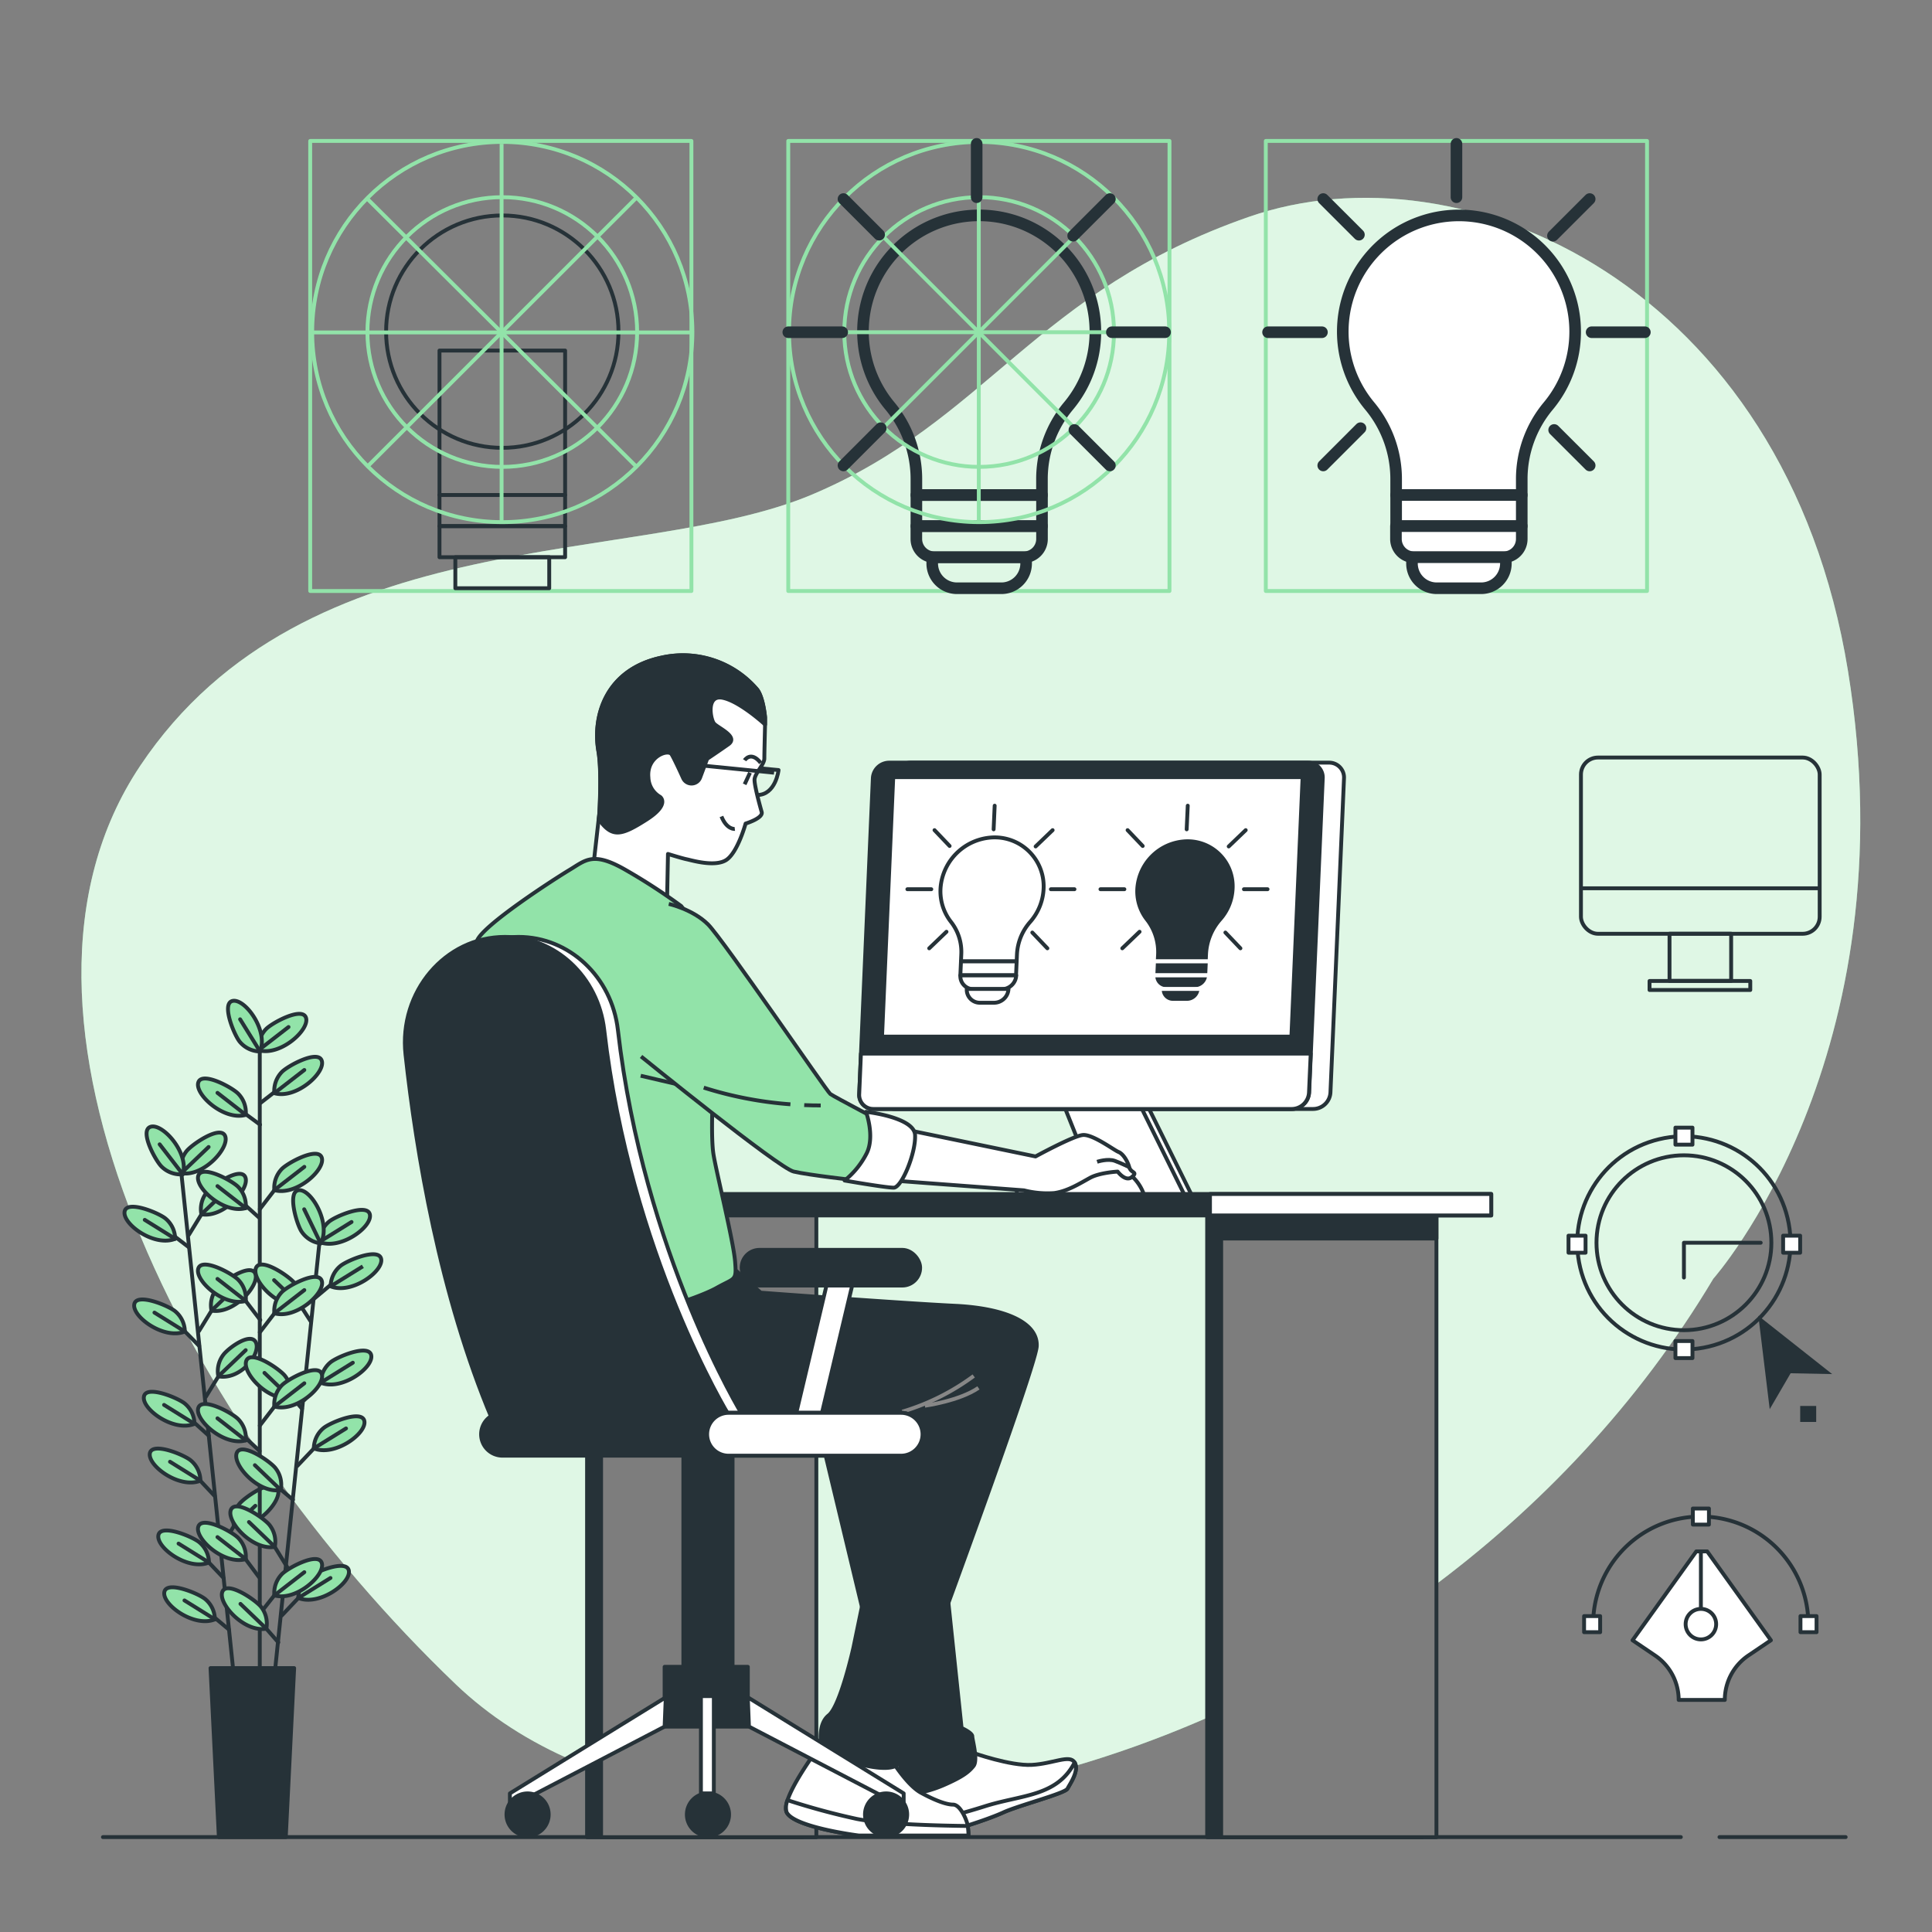 <svg xmlns="http://www.w3.org/2000/svg" viewBox="0 0 500 500"><rect x="0" y="0" width="500" height="500" fill="#808080" stroke="none"/><g id="freepik--background-simple--inject-4"><path d="M443.4,330.93s51.09-57.42,34.85-157.33-99.67-136.72-155-117.49-67.81,52.7-113,71.84-131.06,6-174,70.29,11.88,170.82,81.67,237.62S365.8,460.84,443.4,330.93Z" style="fill:#92E3A9"></path><path d="M443.4,330.93s51.09-57.42,34.85-157.33-99.67-136.72-155-117.49-67.81,52.7-113,71.84-131.06,6-174,70.29,11.88,170.82,81.67,237.62S365.8,460.84,443.4,330.93Z" style="fill:#fff;opacity:0.7"></path></g><g id="freepik--Floor--inject-4"><line x1="445" y1="475.44" x2="477.66" y2="475.44" style="fill:none;stroke:#263238;stroke-linecap:round;stroke-linejoin:round"></line><line x1="26.64" y1="475.44" x2="435" y2="475.44" style="fill:none;stroke:#263238;stroke-linecap:round;stroke-linejoin:round"></line></g><g id="freepik--Graphics--inject-4"><path d="M439,401.5l-16.5,23,5.83,3.94a13.88,13.88,0,0,1,6.11,11.5h11.94a13.87,13.87,0,0,1,6.1-11.5l5.83-3.94-16.49-23Z" style="fill:#fff;stroke:#263238;stroke-linecap:round;stroke-linejoin:round"></path><line x1="440.19" y1="401.8" x2="440.19" y2="420.33" style="fill:#fff;stroke:#263238;stroke-linecap:round;stroke-linejoin:round"></line><circle cx="440.19" cy="420.33" r="3.95" style="fill:#fff;stroke:#263238;stroke-linecap:round;stroke-linejoin:round"></circle><path d="M468,420.33a27.85,27.85,0,0,0-55.7,0" style="fill:none;stroke:#263238;stroke-linecap:round;stroke-linejoin:round"></path><rect x="465.96" y="418.25" width="4.16" height="4.16" style="fill:#fff;stroke:#263238;stroke-linejoin:round"></rect><rect x="409.96" y="418.25" width="4.16" height="4.16" style="fill:#fff;stroke:#263238;stroke-linejoin:round"></rect><rect x="438.11" y="390.4" width="4.16" height="4.16" style="fill:#fff;stroke:#263238;stroke-linejoin:round"></rect><circle cx="435.8" cy="321.62" r="27.59" transform="translate(-62.83 110.14) rotate(-13.44)" style="fill:none;stroke:#263238;stroke-linecap:round;stroke-linejoin:round"></circle><circle cx="435.8" cy="321.62" r="22.63" style="fill:none;stroke:#263238;stroke-linecap:round;stroke-linejoin:round"></circle><polyline points="435.8 330.63 435.8 321.62 455.67 321.62" style="fill:none;stroke:#263238;stroke-linecap:round;stroke-linejoin:round"></polyline><rect x="433.6" y="291.83" width="4.41" height="4.41" style="fill:#fff;stroke:#263238;stroke-linecap:round;stroke-linejoin:round"></rect><rect x="433.6" y="347.06" width="4.41" height="4.41" style="fill:#fff;stroke:#263238;stroke-linecap:round;stroke-linejoin:round"></rect><rect x="461.47" y="319.79" width="4.41" height="4.41" style="fill:#fff;stroke:#263238;stroke-linecap:round;stroke-linejoin:round"></rect><rect x="405.93" y="319.79" width="4.41" height="4.41" style="fill:#fff;stroke:#263238;stroke-linecap:round;stroke-linejoin:round"></rect><polygon points="455.06 340.52 458 364.69 463.41 355.4 474.16 355.61 455.06 340.52" style="fill:#263238"></polygon><rect x="465.89" y="363.86" width="4.14" height="4.14" style="fill:#263238"></rect><rect x="409.15" y="196.05" width="61.78" height="45.61" rx="4.4" style="fill:none;stroke:#263238;stroke-linecap:round;stroke-linejoin:round"></rect><line x1="409.42" y1="229.89" x2="470.66" y2="229.89" style="fill:none;stroke:#263238;stroke-linecap:round;stroke-linejoin:round"></line><rect x="432.07" y="241.65" width="15.95" height="12.2" style="fill:none;stroke:#263238;stroke-linecap:round;stroke-linejoin:round"></rect><rect x="426.9" y="253.88" width="26.07" height="2.33" style="fill:none;stroke:#263238;stroke-linecap:round;stroke-linejoin:round"></rect></g><g id="freepik--Plant--inject-4"><line x1="47.01" y1="304.33" x2="60.51" y2="433.66" style="fill:none;stroke:#263238;stroke-linecap:round;stroke-linejoin:round"></line><line x1="57.85" y1="408.37" x2="52.22" y2="402.44" style="fill:none;stroke:#263238;stroke-linecap:round;stroke-linejoin:round"></line><path d="M54.08,404.38a6.94,6.94,0,0,0-2.44-5.19c-1.57-1.4-9.83-4.88-10.62-2C40.17,400.39,48.63,406.61,54.08,404.38Z" style="fill:#92E3A9;stroke:#263238;stroke-linejoin:round"></path><line x1="54.08" y1="404.38" x2="46.21" y2="399.48" style="fill:none;stroke:#263238;stroke-linecap:round;stroke-linejoin:round"></line><line x1="59.25" y1="421.73" x2="53.75" y2="417.15" style="fill:none;stroke:#263238;stroke-linecap:round;stroke-linejoin:round"></line><path d="M55.61,419.09a6.91,6.91,0,0,0-2.43-5.19c-1.57-1.4-9.84-4.88-10.62-2C41.7,415.1,50.16,421.31,55.61,419.09Z" style="fill:#92E3A9;stroke:#263238;stroke-linejoin:round"></path><line x1="55.61" y1="419.09" x2="47.74" y2="414.19" style="fill:none;stroke:#263238;stroke-linecap:round;stroke-linejoin:round"></line><line x1="54.03" y1="371.55" x2="48.47" y2="366.55" style="fill:none;stroke:#263238;stroke-linecap:round;stroke-linejoin:round"></line><path d="M50.33,368.49a6.91,6.91,0,0,0-2.43-5.19c-1.57-1.4-9.84-4.88-10.62-2C36.42,364.5,44.88,370.72,50.33,368.49Z" style="fill:#92E3A9;stroke:#263238;stroke-linejoin:round"></path><line x1="50.33" y1="368.49" x2="42.46" y2="363.59" style="fill:none;stroke:#263238;stroke-linecap:round;stroke-linejoin:round"></line><line x1="55.58" y1="387.19" x2="50.01" y2="381.26" style="fill:none;stroke:#263238;stroke-linecap:round;stroke-linejoin:round"></line><path d="M51.87,383.2A6.94,6.94,0,0,0,49.43,378c-1.57-1.4-9.84-4.88-10.62-2C38,379.21,46.42,385.42,51.87,383.2Z" style="fill:#92E3A9;stroke:#263238;stroke-linejoin:round"></path><line x1="51.87" y1="383.2" x2="44" y2="378.3" style="fill:none;stroke:#263238;stroke-linecap:round;stroke-linejoin:round"></line><line x1="51.55" y1="348.34" x2="45.98" y2="342.66" style="fill:none;stroke:#263238;stroke-linecap:round;stroke-linejoin:round"></line><path d="M47.84,344.6a6.94,6.94,0,0,0-2.44-5.19c-1.57-1.4-9.83-4.88-10.62-2C33.93,340.61,42.39,346.82,47.84,344.6Z" style="fill:#92E3A9;stroke:#263238;stroke-linejoin:round"></path><line x1="47.84" y1="344.6" x2="39.97" y2="339.7" style="fill:none;stroke:#263238;stroke-linecap:round;stroke-linejoin:round"></line><line x1="48.87" y1="322.79" x2="43.47" y2="318.67" style="fill:none;stroke:#263238;stroke-linecap:round;stroke-linejoin:round"></line><path d="M45.33,320.6a6.91,6.91,0,0,0-2.43-5.19c-1.57-1.4-9.84-4.88-10.62-2C31.42,316.61,39.88,322.83,45.33,320.6Z" style="fill:#92E3A9;stroke:#263238;stroke-linejoin:round"></path><line x1="45.33" y1="320.6" x2="37.46" y2="315.7" style="fill:none;stroke:#263238;stroke-linecap:round;stroke-linejoin:round"></line><line x1="57.31" y1="400.21" x2="61.96" y2="392.62" style="fill:none;stroke:#263238;stroke-linecap:round;stroke-linejoin:round"></line><path d="M60.54,394.9a6.94,6.94,0,0,1,1.31-5.58c1.25-1.7,8.62-6.81,10-4.12C73.33,388.12,66.33,396,60.54,394.9Z" style="fill:#92E3A9;stroke:#263238;stroke-linejoin:round"></path><line x1="60.54" y1="394.9" x2="66.08" y2="389.7" style="fill:none;stroke:#263238;stroke-linecap:round;stroke-linejoin:round"></line><line x1="53.27" y1="361.5" x2="57.92" y2="353.91" style="fill:none;stroke:#263238;stroke-linecap:round;stroke-linejoin:round"></line><path d="M56.5,356.19a6.94,6.94,0,0,1,1.31-5.58c1.25-1.69,7-5.94,8.38-3.26C67.68,350.27,62.29,357.25,56.5,356.19Z" style="fill:#92E3A9;stroke:#263238;stroke-linejoin:round"></path><line x1="56.5" y1="356.19" x2="63.59" y2="349.42" style="fill:none;stroke:#263238;stroke-linecap:round;stroke-linejoin:round"></line><line x1="51.49" y1="344.49" x2="56.15" y2="336.91" style="fill:none;stroke:#263238;stroke-linecap:round;stroke-linejoin:round"></line><path d="M54.73,339.18A6.94,6.94,0,0,1,56,333.6c1.24-1.69,8.61-6.8,10-4.12C67.51,332.41,60.52,340.24,54.73,339.18Z" style="fill:#92E3A9;stroke:#263238;stroke-linejoin:round"></path><line x1="54.73" y1="339.18" x2="61.81" y2="332.41" style="fill:none;stroke:#263238;stroke-linecap:round;stroke-linejoin:round"></line><line x1="48.89" y1="319.56" x2="53.54" y2="311.97" style="fill:none;stroke:#263238;stroke-linecap:round;stroke-linejoin:round"></line><path d="M52.12,314.25a6.92,6.92,0,0,1,1.32-5.58c1.24-1.7,8.61-6.81,10-4.12C64.91,307.47,57.92,315.3,52.12,314.25Z" style="fill:#92E3A9;stroke:#263238;stroke-linejoin:round"></path><line x1="52.12" y1="314.25" x2="59.21" y2="307.48" style="fill:none;stroke:#263238;stroke-linecap:round;stroke-linejoin:round"></line><path d="M46.9,303.61A6.94,6.94,0,0,1,48.21,298c1.25-1.69,8.62-6.8,10-4.12C59.69,296.84,52.69,304.67,46.9,303.61Z" style="fill:#92E3A9;stroke:#263238;stroke-linejoin:round"></path><line x1="46.9" y1="303.61" x2="53.99" y2="296.84" style="fill:none;stroke:#263238;stroke-linecap:round;stroke-linejoin:round"></line><path d="M47.31,303.91A7,7,0,0,1,41.9,302c-1.56-1.42-5.87-9.29-3-10.36C41.91,290.48,49,298.26,47.31,303.91Z" style="fill:#92E3A9;stroke:#263238;stroke-linejoin:round"></path><line x1="47.31" y1="303.91" x2="41.32" y2="296.15" style="fill:none;stroke:#263238;stroke-linecap:round;stroke-linejoin:round"></line><line x1="67.23" y1="269.48" x2="67.23" y2="433.03" style="fill:none;stroke:#263238;stroke-linecap:round;stroke-linejoin:round"></line><line x1="82.61" y1="322.14" x2="69.19" y2="451.47" style="fill:none;stroke:#263238;stroke-linecap:round;stroke-linejoin:round"></line><line x1="72.03" y1="425.05" x2="68.92" y2="421.5" style="fill:none;stroke:#263238;stroke-linecap:round;stroke-linejoin:round"></line><path d="M68.92,421.5a6.94,6.94,0,0,0-1.31-5.58c-1.25-1.69-8.62-6.8-10-4.11C56.13,414.73,63.13,422.56,68.92,421.5Z" style="fill:#92E3A9;stroke:#263238;stroke-linejoin:round"></path><line x1="68.92" y1="421.5" x2="62.23" y2="415.08" style="fill:none;stroke:#263238;stroke-linecap:round;stroke-linejoin:round"></line><line x1="75.82" y1="388.13" x2="71.21" y2="384.28" style="fill:none;stroke:#263238;stroke-linecap:round;stroke-linejoin:round"></line><path d="M72.65,385.61A6.92,6.92,0,0,0,71.33,380c-1.25-1.7-8.62-6.8-10-4.11C59.86,378.84,66.86,386.67,72.65,385.61Z" style="fill:#92E3A9;stroke:#263238;stroke-linejoin:round"></path><line x1="72.65" y1="385.61" x2="65.96" y2="379.19" style="fill:none;stroke:#263238;stroke-linecap:round;stroke-linejoin:round"></line><line x1="74.36" y1="405.62" x2="69.7" y2="398.04" style="fill:none;stroke:#263238;stroke-linecap:round;stroke-linejoin:round"></line><path d="M71.12,400.32a6.94,6.94,0,0,0-1.31-5.58c-1.25-1.7-8.62-6.8-10-4.12C58.33,393.55,65.33,401.37,71.12,400.32Z" style="fill:#92E3A9;stroke:#263238;stroke-linejoin:round"></path><line x1="71.12" y1="400.32" x2="64.43" y2="393.9" style="fill:none;stroke:#263238;stroke-linecap:round;stroke-linejoin:round"></line><line x1="78.15" y1="364.56" x2="73.71" y2="359.44" style="fill:none;stroke:#263238;stroke-linecap:round;stroke-linejoin:round"></line><path d="M75.13,361.72a6.92,6.92,0,0,0-1.32-5.58c-1.25-1.7-8.62-6.8-10-4.12C62.34,355,69.34,362.77,75.13,361.72Z" style="fill:#92E3A9;stroke:#263238;stroke-linejoin:round"></path><line x1="75.13" y1="361.72" x2="68.44" y2="355.3" style="fill:none;stroke:#263238;stroke-linecap:round;stroke-linejoin:round"></line><line x1="80.49" y1="342.1" x2="76.2" y2="335.44" style="fill:none;stroke:#263238;stroke-linecap:round;stroke-linejoin:round"></line><path d="M77.62,337.72a6.92,6.92,0,0,0-1.32-5.58c-1.25-1.7-8.62-6.8-10-4.12C64.83,331,71.83,338.77,77.62,337.72Z" style="fill:#92E3A9;stroke:#263238;stroke-linejoin:round"></path><line x1="77.62" y1="337.72" x2="70.93" y2="331.3" style="fill:none;stroke:#263238;stroke-linecap:round;stroke-linejoin:round"></line><line x1="72.94" y1="418.08" x2="79.06" y2="411.61" style="fill:none;stroke:#263238;stroke-linecap:round;stroke-linejoin:round"></line><path d="M77.2,413.55a6.91,6.91,0,0,1,2.43-5.19c1.57-1.4,9.84-4.89,10.62-2C91.11,409.55,82.65,415.77,77.2,413.55Z" style="fill:#92E3A9;stroke:#263238;stroke-linejoin:round"></path><line x1="77.2" y1="413.55" x2="85.53" y2="408.38" style="fill:none;stroke:#263238;stroke-linecap:round;stroke-linejoin:round"></line><line x1="76.96" y1="379.37" x2="83.08" y2="372.91" style="fill:none;stroke:#263238;stroke-linecap:round;stroke-linejoin:round"></line><path d="M81.22,374.84a6.92,6.92,0,0,1,2.43-5.19c1.57-1.4,9.83-4.88,10.62-2C95.12,370.84,86.67,377.07,81.22,374.84Z" style="fill:#92E3A9;stroke:#263238;stroke-linejoin:round"></path><line x1="81.22" y1="374.84" x2="89.55" y2="369.68" style="fill:none;stroke:#263238;stroke-linecap:round;stroke-linejoin:round"></line><line x1="78.73" y1="362.36" x2="84.84" y2="355.9" style="fill:none;stroke:#263238;stroke-linecap:round;stroke-linejoin:round"></line><path d="M83,357.84a7,7,0,0,1,2.44-5.2c1.56-1.4,9.83-4.88,10.61-2C96.89,353.83,88.43,360.06,83,357.84Z" style="fill:#92E3A9;stroke:#263238;stroke-linejoin:round"></path><line x1="82.98" y1="357.84" x2="91.31" y2="352.67" style="fill:none;stroke:#263238;stroke-linecap:round;stroke-linejoin:round"></line><line x1="81.24" y1="336.15" x2="87.43" y2="330.96" style="fill:none;stroke:#263238;stroke-linecap:round;stroke-linejoin:round"></line><path d="M85.57,332.9A6.91,6.91,0,0,1,88,327.71c1.57-1.41,9.84-4.89,10.62-2C99.48,328.9,91,335.12,85.57,332.9Z" style="fill:#92E3A9;stroke:#263238;stroke-linejoin:round"></path><line x1="85.57" y1="332.9" x2="93.9" y2="327.73" style="fill:#92E3A9;stroke:#263238;stroke-linejoin:round"></line><path d="M82.65,321.42a6.94,6.94,0,0,1,2.43-5.2c1.57-1.4,9.83-4.88,10.62-2C96.56,317.42,88.1,323.64,82.65,321.42Z" style="fill:#92E3A9;stroke:#263238;stroke-linejoin:round"></path><line x1="82.65" y1="321.42" x2="90.98" y2="316.25" style="fill:none;stroke:#263238;stroke-linecap:round;stroke-linejoin:round"></line><path d="M83,321.79a7,7,0,0,1-4.91-3c-1.23-1.7-3.82-10.29-.85-10.76C80.47,307.54,85.77,316.6,83,321.79Z" style="fill:#92E3A9;stroke:#263238;stroke-linejoin:round"></path><line x1="82.99" y1="321.79" x2="78.72" y2="312.96" style="fill:none;stroke:#263238;stroke-linecap:round;stroke-linejoin:round"></line><line x1="67.01" y1="408.14" x2="61.95" y2="401.37" style="fill:none;stroke:#263238;stroke-linecap:round;stroke-linejoin:round"></line><path d="M63.6,403.49a6.91,6.91,0,0,0-1.89-5.41c-1.41-1.56-9.27-5.88-10.36-3.06C50.18,398.08,58,405.14,63.6,403.49Z" style="fill:#92E3A9;stroke:#263238;stroke-linejoin:round"></path><line x1="63.6" y1="403.49" x2="56.28" y2="397.8" style="fill:none;stroke:#263238;stroke-linecap:round;stroke-linejoin:round"></line><line x1="67.19" y1="375.52" x2="61.95" y2="370.64" style="fill:none;stroke:#263238;stroke-linecap:round;stroke-linejoin:round"></line><path d="M63.6,372.76a6.93,6.93,0,0,0-1.89-5.42c-1.41-1.56-9.27-5.87-10.36-3.06C50.18,367.34,58,374.4,63.6,372.76Z" style="fill:#92E3A9;stroke:#263238;stroke-linejoin:round"></path><line x1="63.6" y1="372.76" x2="56.28" y2="367.06" style="fill:none;stroke:#263238;stroke-linecap:round;stroke-linejoin:round"></line><line x1="67.36" y1="341.62" x2="61.95" y2="334.55" style="fill:none;stroke:#263238;stroke-linecap:round;stroke-linejoin:round"></line><path d="M63.6,336.67a6.91,6.91,0,0,0-1.89-5.41c-1.41-1.56-9.27-5.88-10.36-3.06C50.18,331.26,58,338.32,63.6,336.67Z" style="fill:#92E3A9;stroke:#263238;stroke-linejoin:round"></path><line x1="63.6" y1="336.67" x2="56.28" y2="330.98" style="fill:none;stroke:#263238;stroke-linecap:round;stroke-linejoin:round"></line><line x1="67.01" y1="315.09" x2="61.95" y2="310.53" style="fill:none;stroke:#263238;stroke-linecap:round;stroke-linejoin:round"></line><path d="M63.6,312.65a6.91,6.91,0,0,0-1.89-5.41c-1.41-1.56-9.27-5.88-10.36-3.06C50.18,307.24,58,314.3,63.6,312.65Z" style="fill:#92E3A9;stroke:#263238;stroke-linejoin:round"></path><line x1="63.6" y1="312.65" x2="56.28" y2="306.96" style="fill:none;stroke:#263238;stroke-linecap:round;stroke-linejoin:round"></line><line x1="67.3" y1="291.06" x2="62.05" y2="287.21" style="fill:none;stroke:#263238;stroke-linecap:round;stroke-linejoin:round"></line><path d="M63.6,288.52a6.91,6.91,0,0,0-1.89-5.41c-1.41-1.56-9.27-5.88-10.36-3.06C50.18,283.11,58,290.17,63.6,288.52Z" style="fill:#92E3A9;stroke:#263238;stroke-linejoin:round"></path><line x1="63.6" y1="288.52" x2="56.28" y2="282.83" style="fill:none;stroke:#263238;stroke-linecap:round;stroke-linejoin:round"></line><line x1="68.29" y1="416.3" x2="72.66" y2="410.76" style="fill:none;stroke:#263238;stroke-linecap:round;stroke-linejoin:round"></line><path d="M71,412.88a7,7,0,0,1,1.88-5.42c1.42-1.56,9.28-5.87,10.36-3.06C84.43,407.46,76.66,414.53,71,412.88Z" style="fill:#92E3A9;stroke:#263238;stroke-linejoin:round"></path><line x1="71.01" y1="412.88" x2="78.76" y2="406.88" style="fill:none;stroke:#263238;stroke-linecap:round;stroke-linejoin:round"></line><line x1="67.24" y1="368.94" x2="72.66" y2="361.88" style="fill:none;stroke:#263238;stroke-linecap:round;stroke-linejoin:round"></line><path d="M71,364a7,7,0,0,1,1.88-5.42c1.42-1.56,9.28-5.87,10.36-3.06C84.43,358.58,76.66,365.64,71,364Z" style="fill:#92E3A9;stroke:#263238;stroke-linejoin:round"></path><line x1="71.01" y1="364" x2="78.76" y2="357.99" style="fill:none;stroke:#263238;stroke-linecap:round;stroke-linejoin:round"></line><line x1="67.24" y1="344.81" x2="72.66" y2="337.75" style="fill:none;stroke:#263238;stroke-linecap:round;stroke-linejoin:round"></line><path d="M71,339.87a7,7,0,0,1,1.88-5.42c1.42-1.55,9.28-5.87,10.36-3.06C84.43,334.45,76.66,341.52,71,339.87Z" style="fill:#92E3A9;stroke:#263238;stroke-linejoin:round"></path><line x1="71.01" y1="339.87" x2="78.76" y2="333.87" style="fill:none;stroke:#263238;stroke-linecap:round;stroke-linejoin:round"></line><line x1="67.24" y1="312.92" x2="72.66" y2="305.86" style="fill:none;stroke:#263238;stroke-linecap:round;stroke-linejoin:round"></line><path d="M71,308a7,7,0,0,1,1.88-5.42c1.42-1.55,9.28-5.87,10.36-3.06C84.43,302.56,76.66,309.63,71,308Z" style="fill:#92E3A9;stroke:#263238;stroke-linejoin:round"></path><line x1="71.01" y1="307.98" x2="78.76" y2="301.98" style="fill:none;stroke:#263238;stroke-linecap:round;stroke-linejoin:round"></line><line x1="67.48" y1="285.4" x2="72.79" y2="281.26" style="fill:none;stroke:#263238;stroke-linecap:round;stroke-linejoin:round"></line><path d="M71,282.91a7,7,0,0,1,1.88-5.42c1.42-1.55,9.28-5.87,10.36-3.06C84.43,277.49,76.66,284.56,71,282.91Z" style="fill:#92E3A9;stroke:#263238;stroke-linejoin:round"></path><line x1="71.01" y1="282.91" x2="78.76" y2="276.91" style="fill:none;stroke:#263238;stroke-linecap:round;stroke-linejoin:round"></line><path d="M66.92,271.79a7,7,0,0,1,1.88-5.42c1.42-1.55,9.28-5.87,10.36-3.06C80.34,266.37,72.57,273.44,66.92,271.79Z" style="fill:#92E3A9;stroke:#263238;stroke-linejoin:round"></path><line x1="66.92" y1="271.79" x2="74.67" y2="265.79" style="fill:none;stroke:#263238;stroke-linecap:round;stroke-linejoin:round"></line><path d="M67.3,272.12a6.94,6.94,0,0,1-5.19-2.44c-1.4-1.57-4.87-9.84-2-10.62C63.32,258.21,69.53,266.68,67.3,272.12Z" style="fill:#92E3A9;stroke:#263238;stroke-linejoin:round"></path><line x1="67.3" y1="272.12" x2="62.14" y2="263.79" style="fill:none;stroke:#263238;stroke-linecap:round;stroke-linejoin:round"></line><polygon points="73.96 475.44 56.64 475.44 54.48 431.7 76.13 431.7 73.96 475.44" style="fill:#263238;stroke:#263238;stroke-linecap:round;stroke-linejoin:round"></polygon></g><g id="freepik--Device--inject-4"><polygon points="277.49 286.82 285.13 305.93 265 305.93 265 309.37 308.45 309.37 297.22 286.66 277.49 286.82" style="fill:#fff;stroke:#263238;stroke-linejoin:round"></polygon><polygon points="275.64 286.82 283.29 305.93 263.15 305.93 263.15 309.37 306.6 309.37 295.37 286.66 275.64 286.82" style="fill:#fff;stroke:#263238;stroke-linejoin:round"></polygon><path d="M339.87,287H231.58a3.65,3.65,0,0,1-3.64-3.81l3.53-81.75a4.26,4.26,0,0,1,4.25-4.07H344a3.84,3.84,0,0,1,3.83,4l-3.51,81.33A4.51,4.51,0,0,1,339.87,287Z" style="fill:#fff;stroke:#263238;stroke-linejoin:round"></path><path d="M334.33,287H226a3.64,3.64,0,0,1-3.64-3.81l3.53-81.75a4.25,4.25,0,0,1,4.25-4.07H338.5a3.84,3.84,0,0,1,3.83,4l-3.52,81.33A4.49,4.49,0,0,1,334.33,287Z" style="fill:#263238;stroke:#263238;stroke-linejoin:round"></path><polygon points="334.21 268.28 228.27 268.28 231.17 201.12 337.11 201.12 334.21 268.28" style="fill:#fff;stroke:#263238;stroke-linejoin:round"></polygon><path d="M270.08,230.06a12.66,12.66,0,0,0-13.69-13.3,14.16,14.16,0,0,0-12.88,12.14,12.82,12.82,0,0,0,2.61,9.69,12.55,12.55,0,0,1,2.66,8.39l-.08,1.83h14.41l.08-1.83a13.66,13.66,0,0,1,3.41-8.38A13.94,13.94,0,0,0,270.08,230.06Z" style="fill:#fff;stroke:#263238;stroke-linecap:round;stroke-linejoin:round"></path><polygon points="262.95 252.38 248.54 252.38 248.7 248.81 263.11 248.81 262.95 252.38" style="fill:#fff;stroke:#263238;stroke-linecap:round;stroke-linejoin:round"></polygon><path d="M259.23,256h-7.29a3.38,3.38,0,0,1-3.4-3.57H263A3.76,3.76,0,0,1,259.23,256Z" style="fill:#fff;stroke:#263238;stroke-linecap:round;stroke-linejoin:round"></path><path d="M257.25,259.51H253.6a3.38,3.38,0,0,1-3.4-3.57H261A3.76,3.76,0,0,1,257.25,259.51Z" style="fill:#fff;stroke:#263238;stroke-linecap:round;stroke-linejoin:round"></path><line x1="271.97" y1="230.13" x2="278.07" y2="230.13" style="fill:none;stroke:#263238;stroke-linecap:round;stroke-linejoin:round"></line><line x1="234.83" y1="230.13" x2="241.02" y2="230.13" style="fill:none;stroke:#263238;stroke-linecap:round;stroke-linejoin:round"></line><line x1="257.15" y1="214.63" x2="257.42" y2="208.51" style="fill:none;stroke:#263238;stroke-linecap:round;stroke-linejoin:round"></line><line x1="268.02" y1="219.06" x2="272.42" y2="214.84" style="fill:none;stroke:#263238;stroke-linecap:round;stroke-linejoin:round"></line><line x1="240.48" y1="245.42" x2="244.95" y2="241.14" style="fill:none;stroke:#263238;stroke-linecap:round;stroke-linejoin:round"></line><line x1="245.76" y1="218.94" x2="241.85" y2="214.84" style="fill:none;stroke:#263238;stroke-linecap:round;stroke-linejoin:round"></line><line x1="271.06" y1="245.42" x2="267.16" y2="241.34" style="fill:none;stroke:#263238;stroke-linecap:round;stroke-linejoin:round"></line><path d="M320,230.06a12.65,12.65,0,0,0-13.68-13.3,14.15,14.15,0,0,0-12.88,12.14,12.82,12.82,0,0,0,2.6,9.69,12.62,12.62,0,0,1,2.67,8.39l-.09,1.83h14.42l.08-1.83a13.66,13.66,0,0,1,3.41-8.38A13.87,13.87,0,0,0,320,230.06Z" style="fill:#263238;stroke:#fff;stroke-linecap:round;stroke-linejoin:round"></path><polygon points="312.92 252.38 298.5 252.38 298.66 248.81 313.08 248.81 312.92 252.38" style="fill:#263238;stroke:#fff;stroke-linecap:round;stroke-linejoin:round"></polygon><path d="M309.19,256h-7.28a3.39,3.39,0,0,1-3.41-3.57h14.42A3.77,3.77,0,0,1,309.19,256Z" style="fill:#263238;stroke:#fff;stroke-linecap:round;stroke-linejoin:round"></path><path d="M307.22,259.51h-3.65a3.39,3.39,0,0,1-3.41-3.57h10.78A3.77,3.77,0,0,1,307.22,259.51Z" style="fill:#263238;stroke:#fff;stroke-linecap:round;stroke-linejoin:round"></path><line x1="321.93" y1="230.13" x2="328.04" y2="230.13" style="fill:none;stroke:#263238;stroke-linecap:round;stroke-linejoin:round"></line><line x1="284.8" y1="230.13" x2="290.99" y2="230.13" style="fill:none;stroke:#263238;stroke-linecap:round;stroke-linejoin:round"></line><line x1="307.11" y1="214.63" x2="307.39" y2="208.51" style="fill:none;stroke:#263238;stroke-linecap:round;stroke-linejoin:round"></line><line x1="317.99" y1="219.06" x2="322.39" y2="214.84" style="fill:none;stroke:#263238;stroke-linecap:round;stroke-linejoin:round"></line><line x1="290.45" y1="245.42" x2="294.92" y2="241.14" style="fill:none;stroke:#263238;stroke-linecap:round;stroke-linejoin:round"></line><line x1="295.73" y1="218.94" x2="291.82" y2="214.84" style="fill:none;stroke:#263238;stroke-linecap:round;stroke-linejoin:round"></line><line x1="321.02" y1="245.42" x2="317.13" y2="241.34" style="fill:none;stroke:#263238;stroke-linecap:round;stroke-linejoin:round"></line><path d="M334.33,287H226a3.64,3.64,0,0,1-3.64-3.81l.45-10.51h116.4l-.44,10A4.49,4.49,0,0,1,334.33,287Z" style="fill:#fff;stroke:#263238;stroke-linejoin:round"></path></g><g id="freepik--Desk--inject-4"><rect x="312.41" y="311.95" width="55.71" height="163.51" style="fill:#263238;stroke:#263238;stroke-linejoin:round"></rect><rect x="316.04" y="311.95" width="55.71" height="163.51" style="fill:#7d7d7d;stroke:#263238;stroke-linejoin:round"></rect><rect x="316.04" y="311.95" width="55.71" height="8.58" style="fill:#263238;stroke:#263238;stroke-linejoin:round"></rect><rect x="151.93" y="311.95" width="55.71" height="163.51" style="fill:#263238;stroke:#263238;stroke-linejoin:round"></rect><rect x="155.56" y="311.95" width="55.71" height="163.51" style="fill:#7d7d7d;stroke:#263238;stroke-linejoin:round"></rect><rect x="144.05" y="309.01" width="241.88" height="5.54" style="fill:#263238;stroke:#263238;stroke-linejoin:round"></rect><rect x="313.14" y="309.01" width="72.79" height="5.54" style="fill:#fff;stroke:#263238;stroke-linejoin:round"></rect></g><g id="freepik--Character--inject-4"><path d="M296,309l-.11-.29a11.72,11.72,0,0,0-10.91-7.44h-4.63a11.74,11.74,0,0,0-10,5.64L269,309Z" style="fill:#fff;stroke:#263238;stroke-linejoin:round"></path><path d="M198,185.66s0,.75,0,1.85c-.07,2.72-.19,7.62-.19,8.78,0,1.61-2.54,3.92-2.54,5.54s1.39,6.7,1.85,8.31-4.16,3-4.16,3-2.08,7.63-5.08,9.47-9,0-10.16-.23-4.85-1.38-4.85-1.38l-.23,11.77-19.17-7.85,1.46-12.9.16-1.42s.69-10.85-.23-16.16c-1.62-9.29,2.08-21.25,16.39-24.25a25.22,25.22,0,0,1,24.71,8.31C197.56,180.58,198,185.66,198,185.66Z" style="fill:#fff;stroke:#263238;stroke-linejoin:round"></path><line x1="174.93" y1="197.44" x2="200.33" y2="199.98" style="fill:none;stroke:#263238;stroke-linejoin:round"></line><path d="M196.64,198.83l4.85.46s-.7,6.46-5.55,6.46" style="fill:none;stroke:#263238;stroke-linejoin:round"></path><path d="M190.17,214.53s-2.08.23-3.46-3.23" style="fill:none;stroke:#263238;stroke-linejoin:round"></path><line x1="194.1" y1="199.98" x2="192.71" y2="202.98" style="fill:none;stroke:#263238;stroke-linejoin:round"></line><path d="M192.71,196.75s1.62-2.54,4.16.69" style="fill:none;stroke:#263238;stroke-linejoin:round"></path><path d="M198,185.66s0,.75,0,1.85l-.34-.32s-6.32-5.74-10.63-6.6-3.16,5.45-2.29,6.6,6.6,3.44,3.72,5.46-5.45,3.73-5.45,3.73l-1.82,4.86a2.37,2.37,0,0,1-4.38.15c-.77-1.7-2.34-5.1-3-6.17-.86-1.43-6.54.51-6,6a6,6,0,0,0,3,5s2.76,1.9-3.55,5.92-8.61,4.59-11.77.58c-.17-.21-.34-.45-.53-.72l.16-1.42s.69-10.85-.23-16.16c-1.62-9.29,2.08-21.25,16.39-24.25a25.22,25.22,0,0,1,24.71,8.31C197.56,180.58,198,185.66,198,185.66Z" style="fill:#263238;stroke:#263238;stroke-linejoin:round"></path><path d="M251.94,453.67s9.55,3.38,15.09,3.08,9.85-2.78,11.09-.62-1.24,5.54-1.85,6.77-12.63,4.32-16.63,6.16-14.47,5.24-18.78,5.85-6.16-10.47-6.16-10.47Z" style="fill:#fff;stroke:#263238;stroke-linejoin:round"></path><path d="M254.71,467.52a179.74,179.74,0,0,1-17.58,4.57c.94,1.75,2.17,3.05,3.73,2.82,4.31-.61,14.78-4,18.78-5.85s16-4.92,16.63-6.16,3.08-4.61,1.85-6.77C273.5,465.06,264.26,464.44,254.71,467.52Z" style="fill:#fff;stroke:#263238;stroke-linejoin:round"></path><path d="M211.91,369.29l22.79,95.15a31.6,31.6,0,0,0,9.54-2.46c4.93-2.16,6.47-3.39,7.7-4.93s-.31-6.77-.31-7.69-2.77-2.16-2.77-2.16l-8.62-81.91Z" style="fill:#263238;stroke:#263238;stroke-linejoin:round"></path><path d="M231.24,456.25s3.7,5.85,7.08,7.7,6.47,3.08,8.32,3.08,3.39,3.7,3.69,4.93a15.69,15.69,0,0,1,.31,3.08H222.31s-17.24-2.16-18.78-6.16,10.16-19.09,10.16-19.09Z" style="fill:#fff;stroke:#263238;stroke-linejoin:round"></path><path d="M250.45,472.56c-6.63-.07-21.49-.38-28.75-1.83a182.83,182.83,0,0,1-17.89-4.85,4.85,4.85,0,0,0-.28,3c1.54,4,18.78,6.16,18.78,6.16h28.33A17.83,17.83,0,0,0,250.45,472.56Z" style="fill:#fff;stroke:#263238;stroke-linejoin:round"></path><path d="M188.25,326.85l8.62,7.69s37.26,2.78,50.19,3.39,21.55,4.31,21.25,10.47-36.25,102.82-36.25,102.82l-.05,5.64s-1.54,1.54-8.31,0a33.47,33.47,0,0,1-11.09-4.62s-1.23-5.85,1.85-8.31,6.43-17.62,6.43-17.62l12.62-61H139.59a70.53,70.53,0,0,1-1.84-34.18S170.39,337.32,188.25,326.85Z" style="fill:#263238;stroke:#263238;stroke-linejoin:round"></path><path d="M176.3,234.49a152.34,152.34,0,0,0-14.77-9.57c-8.11-4.57-10-2.28-14.14.21s-22.47,14.36-23.92,18.31,0,8.94,0,8.94,7.07,43.69,8.94,61.16,7.28,26.21,18.72,27.46,29.54-5,34.33-7.7,5.2-1.66,4.78-6.86-5-23.72-5.62-27.88-.2-13.52-.2-13.52,4.36-21,1-32.45A51.39,51.39,0,0,0,176.3,234.49Z" style="fill:#92E3A9;stroke:#263238;stroke-linejoin:round"></path><path d="M234.51,292.36,268,299.29s9.7-5.31,12.24-5.55,8.08,3.93,9.24,4.39,2.31,2.31,2.77,3.93,2.31,1.15.69,2.54-3.69-1.39-3.69-1.39-4.62.23-7.16,1.62-5.78,3.46-9.24,3.93a24.34,24.34,0,0,1-7.85-.7l-33.95-2.54S235.67,298.13,234.51,292.36Z" style="fill:#fff;stroke:#263238;stroke-linejoin:round"></path><path d="M283.93,300.67s2.78-.92,4.62-.23,3.7,1.62,3.7,1.62" style="fill:none;stroke:#263238;stroke-linejoin:round"></path><line x1="175.54" y1="280.67" x2="165.81" y2="278.4" style="fill:#92E3A9;stroke:#263238;stroke-linejoin:round"></line><path d="M173.08,233.93s6.24,1.39,10.16,5.31,30.72,43.19,31.64,43.88,15,8.08,15,8.08,1.16,6.7-.92,9-7.16,5.31-7.16,5.31-12.47-1.38-16.4-2.31-39.49-29.79-39.49-29.79" style="fill:#92E3A9;stroke:#263238;stroke-linejoin:round"></path><path d="M208.13,286c1.39.06,2.81.09,4.27.09" style="fill:none;stroke:#263238;stroke-linejoin:round"></path><path d="M182.13,281.48a97.9,97.9,0,0,0,22.43,4.31" style="fill:none;stroke:#263238;stroke-linejoin:round"></path><path d="M224.12,287.74s2.31,6.24.23,10.62a21.43,21.43,0,0,1-5.77,7.16s10.62,1.85,12.7,1.85,5.77-9,5.54-13.63S224.12,287.74,224.12,287.74Z" style="fill:#fff;stroke:#263238;stroke-linejoin:round"></path><path d="M233.51,365.34A59.69,59.69,0,0,0,252,356.1" style="fill:none;stroke:#878787;stroke-linejoin:round"></path><path d="M239.36,363.8s8.93-1.23,13.86-4.62" style="fill:none;stroke:#878787;stroke-linejoin:round"></path><path d="M192.12,366.17s-25.53-41.6-32.21-99.63c-1.58-13.72-12.59-24.07-25.7-24.07h0c-15.47,0-27.49,14.23-25.72,30.45,2.77,25.34,8.9,62.3,22.36,94.26Z" style="fill:#fff;stroke:#263238;stroke-linejoin:round"></path><path d="M188.58,366.17s-25.53-41.6-32.21-99.63c-1.58-13.72-12.59-24.07-25.7-24.07h0c-15.47,0-27.49,14.23-25.72,30.45,2.77,25.34,8.9,62.3,22.36,94.26Z" style="fill:#263238;stroke:#263238;stroke-linejoin:round"></path><rect x="176.85" y="374.04" width="12.74" height="69.76" style="fill:#263238;stroke:#263238;stroke-linejoin:round"></rect><rect x="172" y="431.37" width="21.54" height="15.47" style="fill:#263238;stroke:#263238;stroke-linejoin:round"></rect><polygon points="172.3 439.26 131.96 464.13 131.96 468.68 135.9 468.68 135.9 465.64 172 446.84 172.3 439.26" style="fill:#fff;stroke:#263238;stroke-linejoin:round"></polygon><path d="M142,469.59a5.46,5.46,0,1,0-5.46,5.46A5.46,5.46,0,0,0,142,469.59Z" style="fill:#263238;stroke:#263238;stroke-linejoin:round"></path><polygon points="193.53 439.26 233.87 464.13 233.87 468.68 229.93 468.68 229.93 465.64 193.83 446.84 193.53 439.26" style="fill:#fff;stroke:#263238;stroke-linejoin:round"></polygon><path d="M223.86,469.59a5.46,5.46,0,1,1,5.46,5.46A5.46,5.46,0,0,1,223.86,469.59Z" style="fill:#263238;stroke:#263238;stroke-linejoin:round"></path><path d="M177.76,469.59a5.46,5.46,0,1,1,5.46,5.46A5.45,5.45,0,0,1,177.76,469.59Z" style="fill:#263238;stroke:#263238;stroke-linejoin:round"></path><rect x="181.4" y="438.95" width="3.34" height="25.18" style="fill:#fff;stroke:#263238;stroke-linejoin:round"></rect><rect x="194.82" y="345.17" width="37.34" height="6.47" transform="translate(-174.77 475.74) rotate(-76.66)" style="fill:#fff;stroke:#263238;stroke-linejoin:round"></rect><rect x="191.94" y="323.46" width="46.19" height="9.24" rx="4.62" style="fill:#263238;stroke:#263238;stroke-linejoin:round"></rect><path d="M233.2,376.73H130.05a5.54,5.54,0,0,1-5.54-5.54h0a5.55,5.55,0,0,1,5.54-5.55H233.2a5.56,5.56,0,0,1,5.55,5.55h0A5.55,5.55,0,0,1,233.2,376.73Z" style="fill:#263238;stroke:#263238;stroke-linejoin:round"></path><path d="M233.2,376.73H188.55a5.54,5.54,0,0,1-5.54-5.54h0a5.55,5.55,0,0,1,5.54-5.55H233.2a5.56,5.56,0,0,1,5.55,5.55h0A5.55,5.55,0,0,1,233.2,376.73Z" style="fill:#fff;stroke:#263238;stroke-linejoin:round"></path></g><g id="freepik--icon-3--inject-4"><rect x="327.59" y="36.48" width="98.66" height="116.47" style="fill:none;stroke:#92E3A9;stroke-linejoin:round"></rect><path d="M407.65,85.83a30.07,30.07,0,1,0-53.18,19.23A29.54,29.54,0,0,1,361.32,124v4.12h32.51V124a29.47,29.47,0,0,1,6.84-18.9A30,30,0,0,0,407.65,85.83Z" style="fill:#fff;stroke:#263238;stroke-linecap:round;stroke-linejoin:round;stroke-width:3px"></path><rect x="361.32" y="128.11" width="32.51" height="8.04" style="fill:#fff;stroke:#263238;stroke-linecap:round;stroke-linejoin:round;stroke-width:3px"></rect><path d="M361.32,136.17h32.51a0,0,0,0,1,0,0v3.32a4.73,4.73,0,0,1-4.73,4.73H366a4.73,4.73,0,0,1-4.73-4.73v-3.32A0,0,0,0,1,361.32,136.17Z" style="fill:#fff;stroke:#263238;stroke-linecap:round;stroke-linejoin:round;stroke-width:3px"></path><path d="M365.42,144.2h24.3a0,0,0,0,1,0,0v1.63a6.41,6.41,0,0,1-6.41,6.41H371.83a6.41,6.41,0,0,1-6.41-6.41V144.2A0,0,0,0,1,365.42,144.2Z" style="fill:#fff;stroke:#263238;stroke-linecap:round;stroke-linejoin:round;stroke-width:3px"></path><line x1="411.91" y1="85.98" x2="425.69" y2="85.98" style="fill:none;stroke:#263238;stroke-linecap:round;stroke-linejoin:round;stroke-width:3px"></line><line x1="328.17" y1="85.98" x2="342.12" y2="85.98" style="fill:none;stroke:#263238;stroke-linecap:round;stroke-linejoin:round;stroke-width:3px"></line><line x1="376.93" y1="51.04" x2="376.93" y2="37.23" style="fill:none;stroke:#263238;stroke-linecap:round;stroke-linejoin:round;stroke-width:3px"></line><line x1="401.9" y1="61.01" x2="411.41" y2="51.51" style="fill:none;stroke:#263238;stroke-linecap:round;stroke-linejoin:round;stroke-width:3px"></line><line x1="342.45" y1="120.46" x2="352.1" y2="110.81" style="fill:none;stroke:#263238;stroke-linecap:round;stroke-linejoin:round;stroke-width:3px"></line><line x1="351.69" y1="60.74" x2="342.45" y2="51.51" style="fill:none;stroke:#263238;stroke-linecap:round;stroke-linejoin:round;stroke-width:3px"></line><line x1="411.41" y1="120.46" x2="402.21" y2="111.27" style="fill:none;stroke:#263238;stroke-linecap:round;stroke-linejoin:round;stroke-width:3px"></line></g><g id="freepik--icon-2--inject-4"><rect x="204" y="36.48" width="98.66" height="116.47" style="fill:none;stroke:#92E3A9;stroke-linejoin:round"></rect><path d="M283.48,85.83a30.07,30.07,0,1,0-53.17,19.23A29.54,29.54,0,0,1,237.16,124v4.12h32.5V124a29.47,29.47,0,0,1,6.84-18.9A29.92,29.92,0,0,0,283.48,85.83Z" style="fill:none;stroke:#263238;stroke-linecap:round;stroke-linejoin:round;stroke-width:3px"></path><rect x="237.16" y="128.11" width="32.51" height="8.04" style="fill:none;stroke:#263238;stroke-linecap:round;stroke-linejoin:round;stroke-width:3px"></rect><path d="M237.16,136.17h32.51a0,0,0,0,1,0,0v3.32a4.73,4.73,0,0,1-4.73,4.73H241.88a4.73,4.73,0,0,1-4.73-4.73v-3.32A0,0,0,0,1,237.16,136.17Z" style="fill:none;stroke:#263238;stroke-linecap:round;stroke-linejoin:round;stroke-width:3px"></path><path d="M241.26,144.2h24.3a0,0,0,0,1,0,0v1.63a6.41,6.41,0,0,1-6.41,6.41H247.67a6.41,6.41,0,0,1-6.41-6.41V144.2A0,0,0,0,1,241.26,144.2Z" style="fill:none;stroke:#263238;stroke-linecap:round;stroke-linejoin:round;stroke-width:3px"></path><line x1="218.5" y1="85.98" x2="288.29" y2="85.98" style="fill:none;stroke:#92E3A9;stroke-linejoin:round"></line><line x1="253.31" y1="134.74" x2="253.31" y2="51.04" style="fill:none;stroke:#92E3A9;stroke-linejoin:round"></line><line x1="228.48" y1="110.81" x2="278.28" y2="61.01" style="fill:none;stroke:#92E3A9;stroke-linejoin:round"></line><line x1="278.59" y1="111.27" x2="228.06" y2="60.74" style="fill:none;stroke:#92E3A9;stroke-linejoin:round"></line><circle cx="253.4" cy="85.93" r="49.2" style="fill:none;stroke:#92E3A9;stroke-linejoin:round"></circle><circle cx="253.4" cy="85.93" r="34.9" style="fill:none;stroke:#92E3A9;stroke-linejoin:round"></circle><line x1="287.75" y1="85.98" x2="301.52" y2="85.98" style="fill:none;stroke:#263238;stroke-linecap:round;stroke-linejoin:round;stroke-width:3px"></line><line x1="204.01" y1="85.98" x2="217.96" y2="85.98" style="fill:none;stroke:#263238;stroke-linecap:round;stroke-linejoin:round;stroke-width:3px"></line><line x1="252.76" y1="51.04" x2="252.76" y2="37.23" style="fill:none;stroke:#263238;stroke-linecap:round;stroke-linejoin:round;stroke-width:3px"></line><line x1="277.73" y1="61.01" x2="287.24" y2="51.51" style="fill:none;stroke:#263238;stroke-linecap:round;stroke-linejoin:round;stroke-width:3px"></line><line x1="218.29" y1="120.46" x2="227.94" y2="110.81" style="fill:none;stroke:#263238;stroke-linecap:round;stroke-linejoin:round;stroke-width:3px"></line><line x1="227.52" y1="60.74" x2="218.29" y2="51.51" style="fill:none;stroke:#263238;stroke-linecap:round;stroke-linejoin:round;stroke-width:3px"></line><line x1="287.24" y1="120.46" x2="278.05" y2="111.27" style="fill:none;stroke:#263238;stroke-linecap:round;stroke-linejoin:round;stroke-width:3px"></line></g><g id="freepik--icon-1--inject-4"><rect x="80.28" y="36.48" width="98.66" height="116.47" style="fill:none;stroke:#92E3A9;stroke-linejoin:round"></rect><circle cx="129.99" cy="85.83" r="30.07" style="fill:none;stroke:#263238;stroke-linejoin:round"></circle><rect x="113.74" y="90.72" width="32.51" height="37.38" style="fill:none;stroke:#263238;stroke-linejoin:round"></rect><rect x="113.74" y="128.11" width="32.51" height="8.04" style="fill:none;stroke:#263238;stroke-linejoin:round"></rect><rect x="113.74" y="136.17" width="32.51" height="8.04" style="fill:none;stroke:#263238;stroke-linejoin:round"></rect><rect x="117.84" y="144.2" width="24.3" height="8.04" style="fill:none;stroke:#263238;stroke-linejoin:round"></rect><line x1="81.17" y1="86.04" x2="178.69" y2="86.04" style="fill:none;stroke:#92E3A9;stroke-linejoin:round"></line><line x1="129.81" y1="135.23" x2="129.81" y2="37.23" style="fill:none;stroke:#92E3A9;stroke-linejoin:round"></line><line x1="95.11" y1="120.72" x2="164.7" y2="51.17" style="fill:none;stroke:#92E3A9;stroke-linejoin:round"></line><line x1="164.48" y1="120.56" x2="94.98" y2="51.36" style="fill:none;stroke:#92E3A9;stroke-linejoin:round"></line><circle cx="129.99" cy="85.93" r="49.2" style="fill:none;stroke:#92E3A9;stroke-linejoin:round"></circle><circle cx="129.99" cy="85.93" r="34.9" style="fill:none;stroke:#92E3A9;stroke-linejoin:round"></circle></g></svg>